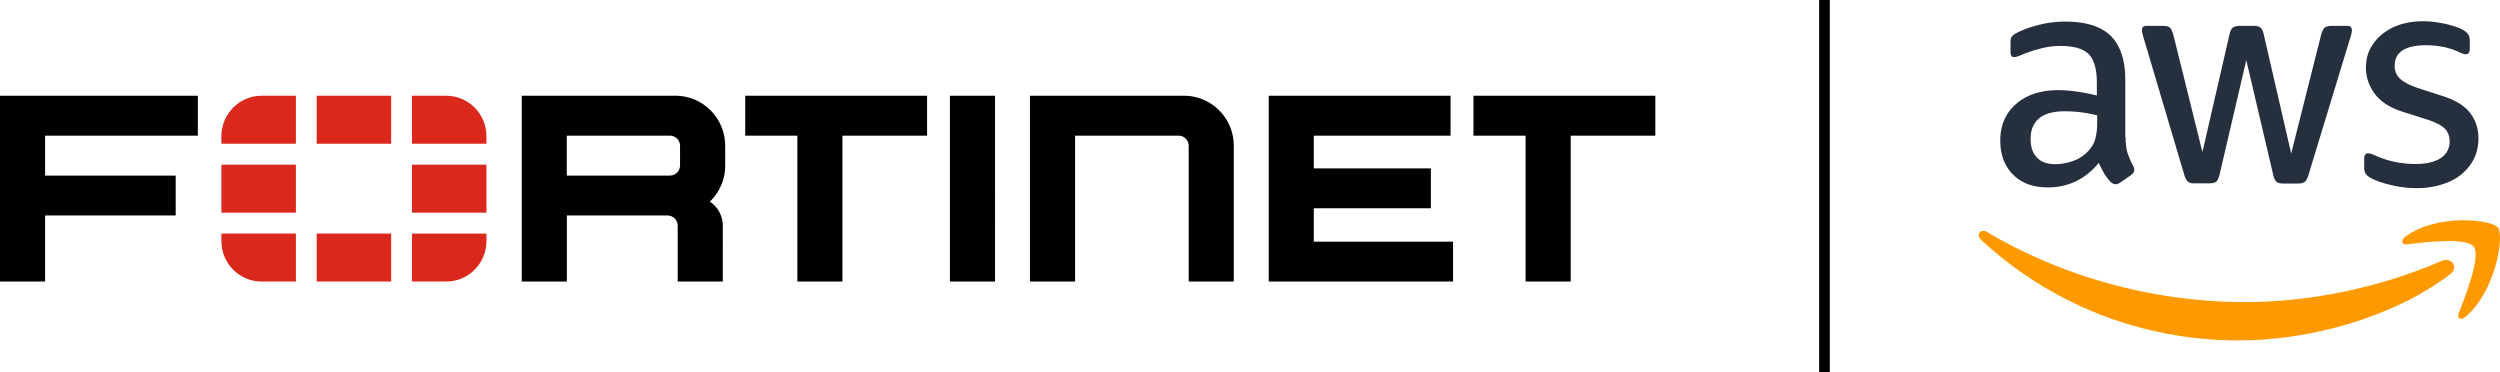 <svg width="235" height="35" fill="none" xmlns="http://www.w3.org/2000/svg"><g clip-path="url(#a)"><path d="M199.808 12.895c0 .618.066 1.118.18 1.485.13.367.293.768.521 1.202a.733.733 0 0 1 .114.383c0 .167-.098.334-.309.501l-1.027.7a.77.77 0 0 1-.424.151c-.163 0-.326-.083-.489-.234a5.157 5.157 0 0 1-.586-.784c-.163-.283-.326-.6-.506-.984-1.271 1.535-2.868 2.302-4.791 2.302-1.369 0-2.461-.4-3.259-1.201-.799-.8-1.206-1.869-1.206-3.204 0-1.418.489-2.57 1.483-3.437.994-.867 2.314-1.301 3.992-1.301.555 0 1.125.05 1.728.133.603.084 1.222.217 1.874.367V7.756c0-1.268-.261-2.152-.766-2.67-.521-.516-1.401-.767-2.656-.767-.571 0-1.157.067-1.76.217s-1.19.334-1.76.567a4.626 4.626 0 0 1-.571.217.974.974 0 0 1-.261.05c-.228 0-.342-.166-.342-.517v-.817c0-.267.033-.468.114-.584.082-.117.228-.234.457-.35.57-.301 1.254-.551 2.053-.752a9.664 9.664 0 0 1 2.542-.317c1.94 0 3.358.45 4.27 1.352.896.9 1.353 2.27 1.353 4.104v5.406h.032Zm-6.616 2.537c.538 0 1.092-.1 1.678-.3.587-.201 1.109-.568 1.549-1.069.26-.317.456-.667.554-1.068.097-.4.163-.884.163-1.451v-.7a13.346 13.346 0 0 0-1.5-.284c-.521-.067-1.026-.1-1.532-.1-1.091 0-1.89.216-2.428.667-.538.45-.798 1.084-.798 1.919 0 .784.195 1.368.603 1.768.391.417.961.618 1.711.618Zm13.086 1.802c-.293 0-.489-.05-.619-.167-.13-.1-.244-.334-.342-.651l-3.83-12.898c-.098-.333-.147-.55-.147-.667 0-.267.131-.417.391-.417h1.598c.309 0 .521.05.635.167.13.1.228.333.326.65l2.738 11.046 2.542-11.046c.082-.333.18-.55.31-.65.13-.1.358-.167.652-.167h1.304c.309 0 .521.05.651.167.131.1.245.333.31.65l2.575 11.18 2.819-11.18c.098-.333.212-.55.326-.65.131-.1.342-.167.636-.167h1.515c.261 0 .408.133.408.417 0 .083-.016.167-.033.267-.016.1-.049.234-.114.417l-3.927 12.898c-.098.333-.212.55-.343.65-.13.1-.342.167-.619.167h-1.401c-.31 0-.522-.05-.652-.167-.131-.116-.245-.333-.31-.667l-2.526-10.762-2.51 10.745c-.081.334-.179.55-.309.668-.131.116-.359.167-.652.167h-1.402Zm20.942.45c-.848 0-1.695-.1-2.51-.3-.815-.2-1.45-.417-1.874-.668-.261-.15-.44-.317-.505-.467a1.206 1.206 0 0 1-.098-.467v-.851c0-.35.13-.517.375-.517.098 0 .195.017.293.05.098.033.245.1.408.167a8.72 8.72 0 0 0 1.792.584c.652.133 1.288.2 1.94.2 1.026 0 1.825-.184 2.379-.55.554-.368.847-.902.847-1.586 0-.467-.146-.85-.44-1.168-.293-.317-.847-.6-1.646-.867l-2.363-.751c-1.189-.384-2.069-.951-2.607-1.702-.538-.734-.815-1.552-.815-2.42 0-.7.147-1.318.44-1.852a4.254 4.254 0 0 1 1.173-1.368 5.127 5.127 0 0 1 1.695-.867A6.953 6.953 0 0 1 227.758 2c.358 0 .733.017 1.092.067.374.05.717.117 1.059.183.326.084.635.167.929.267.293.1.521.2.684.3.228.134.391.268.489.418.098.133.147.317.147.55v.785c0 .35-.131.533-.375.533-.13 0-.342-.066-.619-.2-.929-.434-1.972-.65-3.129-.65-.929 0-1.663.15-2.168.467-.505.317-.766.8-.766 1.485 0 .467.163.867.489 1.184.326.317.929.634 1.793.918l2.314.75c1.173.385 2.021.919 2.526 1.603.505.684.75 1.468.75 2.335 0 .718-.147 1.369-.424 1.936a4.464 4.464 0 0 1-1.19 1.468c-.505.418-1.108.718-1.809.935a7.579 7.579 0 0 1-2.33.35Z" fill="#252F3E"/><path d="M230.3 25.793C224.938 29.848 217.148 32 210.45 32c-9.387 0-17.845-3.554-24.233-9.46-.505-.468-.049-1.102.554-.735 6.91 4.105 15.433 6.591 24.25 6.591 5.948 0 12.483-1.268 18.497-3.87.896-.418 1.662.6.782 1.267Zm2.233-2.603c-.685-.9-4.531-.434-6.275-.217-.521.067-.603-.4-.13-.75 3.064-2.203 8.1-1.569 8.686-.835.587.751-.163 5.907-3.031 8.376-.44.384-.864.184-.668-.317.652-1.652 2.102-5.372 1.418-6.257Z" fill="#F90"/></g><path stroke="#000" d="M171.5 0v35"/><g clip-path="url(#b)"><path d="M36.77 9h-7.003v4.51h7.002V9Zm-8.956 6.48H20.81v4.51h7.003v-4.51Zm17.911 0h-7.003v4.51h7.003v-4.51Zm-8.955 6.475h-7.003v4.51h7.002v-4.51ZM41.942 9c2.09 0 3.783 1.703 3.783 3.806v.705h-7.003V9h3.22Zm-3.22 17.466v-4.51h7.003v.703c0 2.103-1.693 3.807-3.783 3.807h-3.22Zm-17.911-13.66c0-2.103 1.693-3.806 3.783-3.806h3.22v4.51H20.81v-.704Zm3.783 13.66c-2.09 0-3.783-1.704-3.783-3.807v-.704h7.003v4.51h-3.22Z" fill="#DA291C"/><path d="M68.164 13.7c0-2.594-2.094-4.7-4.672-4.7H49.045v17.466h4.238v-6.211h9.46c.531 0 .96.432.96.966v5.245h4.24V21.22a2.71 2.71 0 0 0-1.218-2.266 4.696 4.696 0 0 0 1.445-3.4v-1.851l-.006-.004Zm-4.239 1.838c0 .534-.43.966-.96.966h-9.688v-3.753h9.688c.53 0 .96.432.96.966v1.824-.003ZM111.297 9h-14.48v17.466h4.239V12.75h9.72c.531 0 .961.432.961.966v12.749h4.238V13.7c-.003-2.594-2.096-4.7-4.678-4.7ZM89.294 26.466h4.239V9h-4.239v17.466ZM87.146 9H70.052v3.75h4.9v13.716h4.238V12.75h7.956V9Zm68.456 0h-17.094v3.75h4.9v13.716h4.238V12.75h7.956V9Zm-32.104 13.715V19.58h11.003v-3.75h-11.003v-3.08h12.855V9H119.26v17.466h17.325v-3.751h-13.087Zm-104.9-9.965V9H0v17.466h4.238v-6.211h12.276v-3.75H4.238V12.75h14.36Z" fill="#000"/></g><defs><clipPath id="a"><path fill="#fff" transform="translate(186 2)" d="M0 0h49v30H0z"/></clipPath><clipPath id="b"><path fill="#fff" transform="translate(0 9)" d="M0 0h155.602v17.466H0z"/></clipPath></defs></svg>